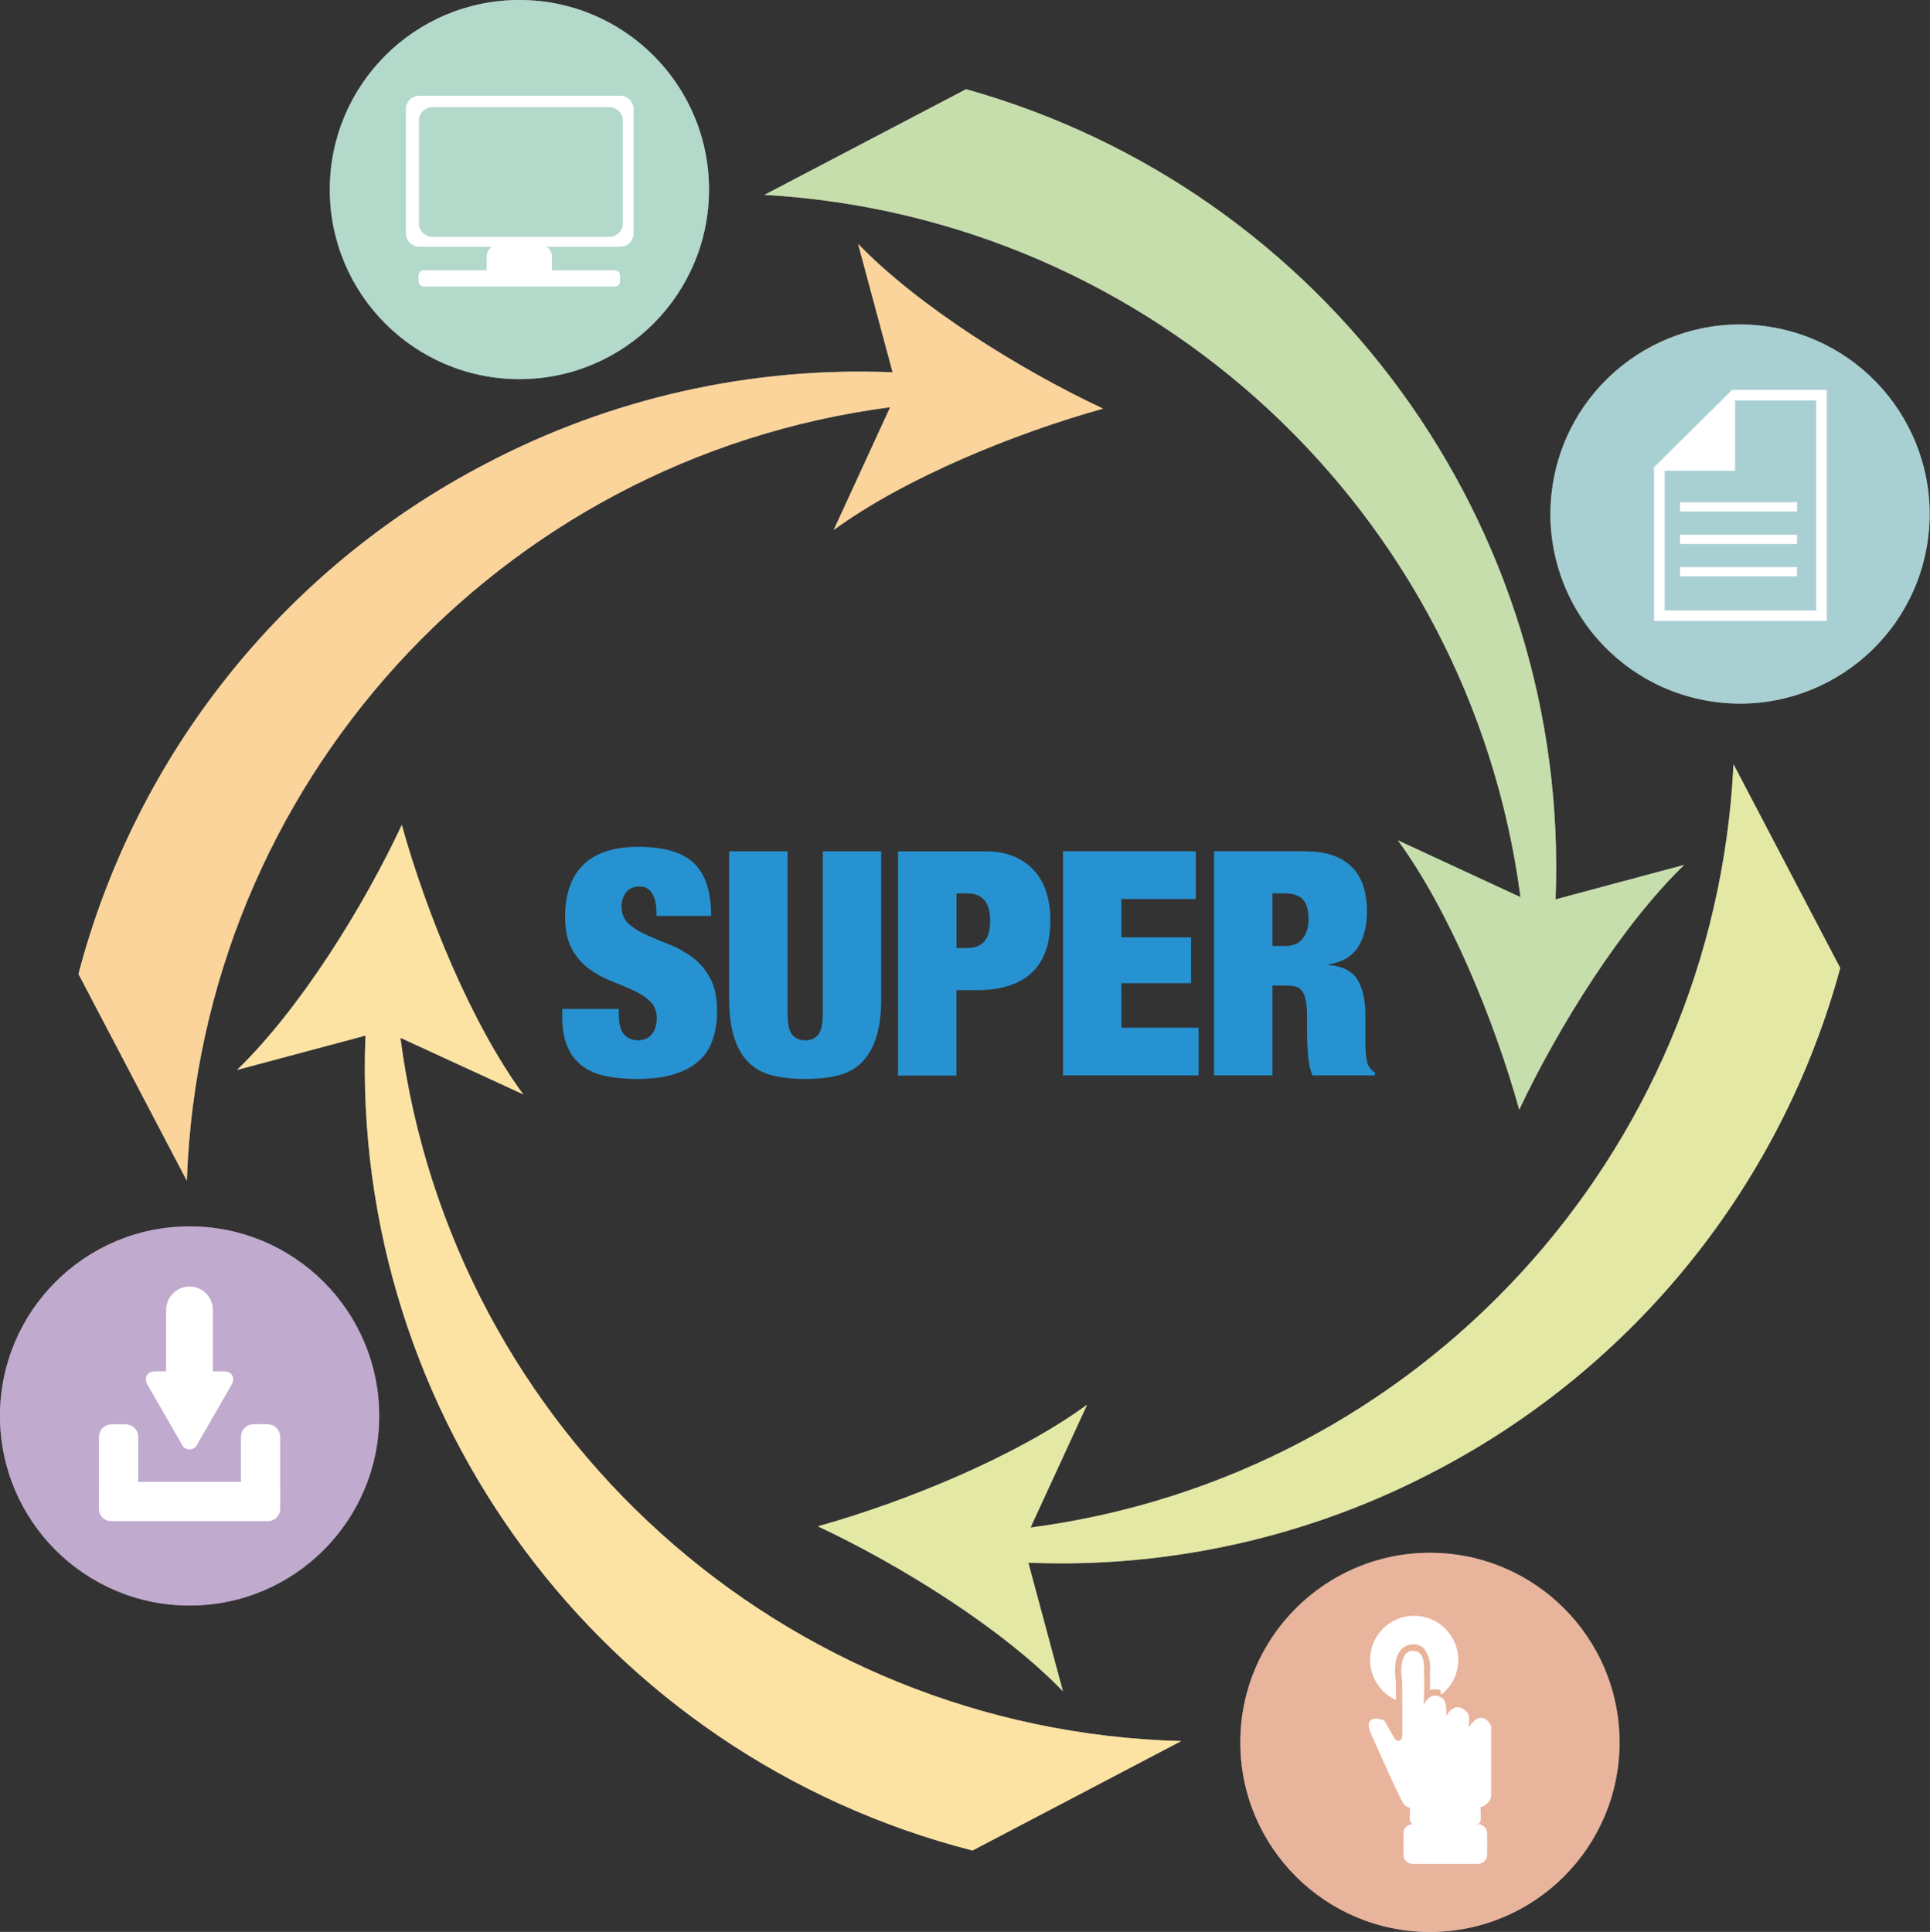 <?xml version="1.0" encoding="utf-8"?>
<!-- Generator: Adobe Illustrator 23.1.0, SVG Export Plug-In . SVG Version: 6.00 Build 0)  -->
<svg version="1.1" id="Camada_1" xmlns="http://www.w3.org/2000/svg" xmlns:xlink="http://www.w3.org/1999/xlink" x="0px" y="0px"
	 viewBox="0 0 299.38 299.72" style="enable-background:new 0 0 299.38 299.72;" xml:space="preserve">
<rect x="0" y="0" width="299.38" height="299.72" fill="#333333" stroke="none"/>
<style type="text/css">
	.st0{fill:#FFFFFF;}
	.st1{opacity:0.44;}
	.st2{fill:#7DB441;}
	.st3{fill:#C1CB33;}
	.st4{fill:#FBC02E;}
	.st5{fill:#F59E1B;}
	.st6{fill:#53A989;}
	.st7{fill:#3A939A;}
	.st8{fill:#703D90;}
	.st9{fill:#CD551E;}
	.st10{fill:#2792D1;}
</style>
<g>
	<g>
		<path class="st0" d="M261.26,134.18l-19.96,5.35c2.29-58.01-35.54-110.01-91.44-125.69l-31.28,16.39
			c60.19,3.45,109.42,49.2,117.28,108.96l-19.03-8.82c8.03,10.95,15.03,28.12,18.83,41.79C241.71,159.36,251.5,143.63,261.26,134.18
			z"/>
		<path class="st0" d="M222.7,228.18c30.87-16.12,53.61-44.39,62.76-77.99l-16.56-31.62c-2.92,60.65-48.83,110.52-109.04,118.42
			l8.77-19.06c-10.95,8.01-28.07,15.03-41.76,18.87c12.85,6.04,28.59,15.83,38.01,25.59l-5.36-19.94
			C181.47,243.34,203.26,238.42,222.7,228.18z"/>
		<path class="st0" d="M183.23,270.12c-61.72-1.62-113.09-47.89-121.12-109.11l19.05,8.77c-8.03-10.95-15.03-28.12-18.83-41.8
			C56.3,140.84,46.51,156.58,36.76,166l19.93-5.33c-2.34,59.07,36.9,111.75,94.16,126.43L183.23,270.12z"/>
		<path class="st0" d="M75.27,71.99c-31.24,16.3-54.16,45.03-63.1,79.12l16.81,32.08c2.15-61.29,48.29-112.05,109.1-120.01
			l-8.77,19.06c10.96-8.04,28.13-15.04,41.8-18.84c-12.85-6.04-28.59-15.82-38.01-25.57l5.36,19.93
			C116.5,56.85,94.71,61.76,75.27,71.99z"/>
	</g>
	<g>
		<circle class="st0" cx="80.57" cy="29.41" r="29.41"/>
		<path class="st0" d="M77.29,38h6.54c0.99,0,1.79,0.8,1.79,1.79v1.94c0,0.99-0.8,1.79-1.79,1.79h-6.54c-0.99,0-1.79-0.8-1.79-1.79
			v-1.94C75.5,38.8,76.3,38,77.29,38z"/>
		<path class="st0" d="M65.75,41.92h29.6c0.46,0,0.83,0.37,0.83,0.83v0.89c0,0.46-0.37,0.83-0.83,0.83h-29.6
			c-0.46,0-0.83-0.37-0.83-0.83v-0.89C64.93,42.29,65.3,41.92,65.75,41.92z"/>
		<path class="st0" d="M98.28,16.94c0-1.15-0.93-2.09-2.09-2.09h0H65.05c-1.15,0-2.09,0.93-2.09,2.09l0,0v19.25
			c0,1.15,0.93,2.09,2.09,2.09h0h31.15c1.15,0,2.09-0.93,2.09-2.09l0,0V16.94z M96.62,34.65c0,1.15-0.93,2.09-2.09,2.09h0H67.07
			c-1.15,0-2.09-0.93-2.09-2.09l0,0V18.73c-0.01-1.15,0.92-2.09,2.07-2.1c0,0,0.01,0,0.01,0h27.46c1.15,0,2.09,0.93,2.09,2.09
			c0,0,0,0.01,0,0.01V34.65z"/>
	</g>
	<g>
		
			<ellipse transform="matrix(0.16 -0.987 0.987 0.16 148.013 333.452)" class="st0" cx="269.97" cy="79.74" rx="29.41" ry="29.41"/>
		<path class="st0" d="M269.14,73.05V62.13h12.59v32.58h-23.51V73.04L269.14,73.05z M256.57,72.49v23.83h26.8V60.48H268.7
			L256.57,72.49z"/>
		<rect x="260.6" y="77.92" class="st0" width="18.16" height="1.44"/>
		<rect x="260.6" y="82.96" class="st0" width="18.16" height="1.44"/>
		<rect x="260.6" y="87.98" class="st0" width="18.16" height="1.44"/>
	</g>
	<g>
		<circle class="st0" cx="29.41" cy="219.68" r="29.41"/>
		<path class="st0" d="M22.92,214.92l5.23,9.07c0.24,0.69,1,1.05,1.69,0.81c0.38-0.13,0.67-0.43,0.81-0.81l5.23-9.07
			c0.68-1.19,0.13-2.17-1.25-2.17h-1.61v-9.52c0-2-1.62-3.63-3.62-3.63c-2,0-3.63,1.62-3.63,3.62c0,0,0,0.01,0,0.01v9.52h-1.61
			C22.79,212.75,22.23,213.73,22.92,214.92z"/>
		<path class="st0" d="M17.21,229.9H41.6c1.03,0,1.86,0.83,1.86,1.86v2.37c0,1.03-0.83,1.86-1.86,1.86H17.21
			c-1.03,0-1.86-0.83-1.86-1.86v-2.37C15.36,230.73,16.19,229.9,17.21,229.9z"/>
		<path class="st0" d="M21.44,222.94v10.54c0,1.09-0.88,1.97-1.97,1.97h-2.15c-1.09,0-1.97-0.88-1.97-1.97v-10.54
			c0-1.09,0.88-1.97,1.97-1.97h2.15C20.56,220.97,21.44,221.85,21.44,222.94z"/>
		<path class="st0" d="M43.46,222.93v10.54c0,1.09-0.88,1.97-1.97,1.97h-2.15c-1.09,0-1.97-0.88-1.97-1.97v-10.54
			c0-1.09,0.88-1.97,1.97-1.97h2.15C42.58,220.96,43.46,221.84,43.46,222.93z"/>
	</g>
	<g>
		<circle class="st0" cx="221.81" cy="270.32" r="29.41"/>
		<circle class="st0" cx="219.36" cy="257.52" r="6.84"/>
		<path class="st0" d="M219.18,280.52h9.69c0.72,0.01,1.42-0.28,1.92-0.79c0.38-0.36,0.57-0.87,0.52-1.39v-10.53
			c0,0-1.21-2.96-3.4,0l-0.12,0.13c0,0,0.43-1.84-0.34-2.38c0,0-1.52-1.91-3.13,0.6c0,0,0.39-2.67-1.09-2.93c0,0-1.44-0.7-2.41,1.29
			c0,0,0.14-4.66,0-5.07c0,0,0.42-3.34-1.56-3.26c0,0-2.53-0.46-1.77,4.79v8.1c0,0,0.05,1.61-1.09,0.77l-1.63-2.88
			c0,0-1.3-0.68-2.1-0.13c-0.79,0.55-0.31,1.64-0.18,1.98c0,0,3.52,7.87,5,10.73C217.83,280.16,218.48,280.54,219.18,280.52z"/>
		<path class="st0" d="M219.15,256.14h0.18c1.94,0,1.53,3.26,1.53,3.26c0.15,0.41,0,5.07,0,5.07c0.56-1.17,1.3-1.41,1.81-1.41
			c0.21,0,0.41,0.04,0.6,0.12c1.48,0.26,1.09,2.93,1.09,2.93c0.63-1,1.26-1.29,1.78-1.29c0.52,0.04,1.01,0.29,1.35,0.7
			c0.77,0.54,0.34,2.38,0.34,2.38l0.12-0.13c0.73-0.98,1.35-1.3,1.85-1.3c1.01,0,1.55,1.32,1.55,1.32v10.53
			c0.16,1.5-1.74,2.17-1.74,2.17h-11.45l0,0c-0.48,0-5.59-11.74-5.59-11.74c-0.13-0.34-0.62-1.42,0.18-1.98
			c0.23-0.15,0.5-0.23,0.77-0.22c0.46,0.02,0.91,0.14,1.32,0.35l1.63,2.88c0.15,0.14,0.34,0.22,0.54,0.24c0.53,0,0.5-1.01,0.5-1.01
			v-8.1c-0.65-4.46,1.09-4.8,1.62-4.8 M219.14,255.12L219.14,255.12c-0.71,0.01-1.39,0.32-1.85,0.87c-0.85,0.98-1.09,2.61-0.76,4.98
			v6.91l-0.83-1.47l-0.14-0.26l-0.26-0.13c-0.55-0.28-1.16-0.44-1.78-0.46c-0.47-0.01-0.94,0.13-1.34,0.39
			c-0.61,0.42-0.94,1.14-0.87,1.88c0.04,0.42,0.14,0.82,0.3,1.21v0.07l0,0c0,0,1.29,2.98,2.62,5.88c0.78,1.72,1.42,3.08,1.91,4.06
			c0.9,1.81,1.22,2.39,1.97,2.39l0,0l11.39,0.05h0.18l0.16-0.07c1.42-0.39,2.39-1.68,2.39-3.15V267.8v-0.2l-0.07-0.18
			c-0.09-0.2-0.85-1.94-2.48-1.94c-0.35,0-0.7,0.08-1.01,0.24c-0.12-0.36-0.33-0.68-0.61-0.92c-0.52-0.58-1.25-0.93-2.03-0.96
			c-0.88,0.44-1.95,0.09-2.39-0.79c-0.13-0.25-0.19-0.54-0.19-0.82c-0.28-0.1-0.58-0.15-0.88-0.15c-0.26,0-0.52,0.04-0.77,0.12
			c0.05-0.94,0.05-1.88,0-2.81c0.18-1.23-0.11-2.48-0.8-3.51c-0.43-0.49-1.05-0.78-1.7-0.77L219.14,255.12z"/>
		<path class="st0" d="M219.63,279.94h9.12c0.52,0,0.94,0.42,0.94,0.94v1.35c0,0.52-0.42,0.94-0.94,0.94h-9.12
			c-0.52,0-0.94-0.42-0.94-0.94v-1.35C218.69,280.36,219.11,279.94,219.63,279.94z"/>
		<path class="st0" d="M219.14,283.01h10.11c0.8,0,1.44,0.65,1.44,1.44v3.29c0,0.8-0.65,1.44-1.44,1.44h-10.11
			c-0.8,0-1.44-0.65-1.44-1.44v-3.29C217.69,283.66,218.34,283.01,219.14,283.01z"/>
	</g>
</g>
<g>
	<g class="st1">
		<path class="st2" d="M261.26,134.18l-19.96,5.35c2.29-58.01-35.54-110.01-91.44-125.69l-31.28,16.39
			c60.19,3.45,109.42,49.2,117.28,108.96l-19.03-8.82c8.03,10.95,15.03,28.12,18.83,41.79C241.71,159.36,251.5,143.63,261.26,134.18
			z"/>
		<path class="st3" d="M222.7,228.18c30.87-16.12,53.61-44.39,62.76-77.99l-16.56-31.62c-2.92,60.65-48.83,110.52-109.04,118.42
			l8.77-19.06c-10.95,8.01-28.07,15.03-41.76,18.87c12.85,6.04,28.59,15.83,38.01,25.59l-5.36-19.94
			C181.47,243.34,203.26,238.42,222.7,228.18z"/>
		<path class="st4" d="M183.23,270.12c-61.72-1.62-113.09-47.89-121.12-109.11l19.05,8.77c-8.03-10.95-15.03-28.12-18.83-41.8
			C56.3,140.84,46.51,156.58,36.76,166l19.93-5.33c-2.34,59.07,36.9,111.75,94.16,126.43L183.23,270.12z"/>
		<path class="st5" d="M75.27,71.99c-31.24,16.3-54.16,45.03-63.1,79.12l16.81,32.08c2.15-61.29,48.29-112.05,109.1-120.01
			l-8.77,19.06c10.96-8.04,28.13-15.04,41.8-18.84c-12.85-6.04-28.59-15.82-38.01-25.57l5.36,19.93
			C116.5,56.85,94.71,61.76,75.27,71.99z"/>
	</g>
	<g class="st1">
		<circle class="st6" cx="80.57" cy="29.41" r="29.41"/>
		<path class="st0" d="M77.29,38h6.54c0.99,0,1.79,0.8,1.79,1.79v1.94c0,0.99-0.8,1.79-1.79,1.79h-6.54c-0.99,0-1.79-0.8-1.79-1.79
			v-1.94C75.5,38.8,76.3,38,77.29,38z"/>
		<path class="st0" d="M65.75,41.92h29.6c0.46,0,0.83,0.37,0.83,0.83v0.89c0,0.46-0.37,0.83-0.83,0.83h-29.6
			c-0.46,0-0.83-0.37-0.83-0.83v-0.89C64.93,42.29,65.3,41.92,65.75,41.92z"/>
		<path class="st0" d="M98.28,16.94c0-1.15-0.93-2.09-2.09-2.09h0H65.05c-1.15,0-2.09,0.93-2.09,2.09l0,0v19.25
			c0,1.15,0.93,2.09,2.09,2.09h0h31.15c1.15,0,2.09-0.93,2.09-2.09l0,0V16.94z M96.62,34.65c0,1.15-0.93,2.09-2.09,2.09h0H67.07
			c-1.15,0-2.09-0.93-2.09-2.09l0,0V18.73c-0.01-1.15,0.92-2.09,2.07-2.1c0,0,0.01,0,0.01,0h27.46c1.15,0,2.09,0.93,2.09,2.09
			c0,0,0,0.01,0,0.01V34.65z"/>
	</g>
	<g class="st1">
		
			<ellipse transform="matrix(0.16 -0.987 0.987 0.16 148.013 333.452)" class="st7" cx="269.97" cy="79.74" rx="29.41" ry="29.41"/>
		<path class="st0" d="M269.14,73.05V62.13h12.59v32.58h-23.51V73.04L269.14,73.05z M256.57,72.49v23.83h26.8V60.48H268.7
			L256.57,72.49z"/>
		<rect x="260.6" y="77.92" class="st0" width="18.16" height="1.44"/>
		<rect x="260.6" y="82.96" class="st0" width="18.16" height="1.44"/>
		<rect x="260.6" y="87.98" class="st0" width="18.16" height="1.44"/>
	</g>
	<g class="st1">
		<circle class="st8" cx="29.41" cy="219.68" r="29.41"/>
		<path class="st0" d="M22.92,214.92l5.23,9.07c0.24,0.69,1,1.05,1.69,0.81c0.38-0.13,0.67-0.43,0.81-0.81l5.23-9.07
			c0.68-1.19,0.13-2.17-1.25-2.17h-1.61v-9.52c0-2-1.62-3.63-3.62-3.63c-2,0-3.63,1.62-3.63,3.62c0,0,0,0.01,0,0.01v9.52h-1.61
			C22.79,212.75,22.23,213.73,22.92,214.92z"/>
		<path class="st0" d="M17.21,229.9H41.6c1.03,0,1.86,0.83,1.86,1.86v2.37c0,1.03-0.83,1.86-1.86,1.86H17.21
			c-1.03,0-1.86-0.83-1.86-1.86v-2.37C15.36,230.73,16.19,229.9,17.21,229.9z"/>
		<path class="st0" d="M21.44,222.94v10.54c0,1.09-0.88,1.97-1.97,1.97h-2.15c-1.09,0-1.97-0.88-1.97-1.97v-10.54
			c0-1.09,0.88-1.97,1.97-1.97h2.15C20.56,220.97,21.44,221.85,21.44,222.94z"/>
		<path class="st0" d="M43.46,222.93v10.54c0,1.09-0.88,1.97-1.97,1.97h-2.15c-1.09,0-1.97-0.88-1.97-1.97v-10.54
			c0-1.09,0.88-1.97,1.97-1.97h2.15C42.58,220.96,43.46,221.84,43.46,222.93z"/>
	</g>
	<g class="st1">
		<circle class="st9" cx="221.81" cy="270.32" r="29.41"/>
		<circle class="st0" cx="219.36" cy="257.52" r="6.84"/>
		<path class="st0" d="M219.18,280.52h9.69c0.72,0.01,1.42-0.28,1.92-0.79c0.38-0.36,0.57-0.87,0.52-1.39v-10.53
			c0,0-1.21-2.96-3.4,0l-0.12,0.13c0,0,0.43-1.84-0.34-2.38c0,0-1.52-1.91-3.13,0.6c0,0,0.39-2.67-1.09-2.93c0,0-1.44-0.7-2.41,1.29
			c0,0,0.14-4.66,0-5.07c0,0,0.42-3.34-1.56-3.26c0,0-2.53-0.46-1.77,4.79v8.1c0,0,0.05,1.61-1.09,0.77l-1.63-2.88
			c0,0-1.3-0.68-2.1-0.13c-0.79,0.55-0.31,1.64-0.18,1.98c0,0,3.52,7.87,5,10.73C217.83,280.16,218.48,280.54,219.18,280.52z"/>
		<path class="st9" d="M219.15,256.14h0.18c1.94,0,1.53,3.26,1.53,3.26c0.15,0.41,0,5.07,0,5.07c0.56-1.17,1.3-1.41,1.81-1.41
			c0.21,0,0.41,0.04,0.6,0.12c1.48,0.26,1.09,2.93,1.09,2.93c0.63-1,1.26-1.29,1.78-1.29c0.52,0.04,1.01,0.29,1.35,0.7
			c0.77,0.54,0.34,2.38,0.34,2.38l0.12-0.13c0.73-0.98,1.35-1.3,1.85-1.3c1.01,0,1.55,1.32,1.55,1.32v10.53
			c0.16,1.5-1.74,2.17-1.74,2.17h-11.45l0,0c-0.48,0-5.59-11.74-5.59-11.74c-0.13-0.34-0.62-1.42,0.18-1.98
			c0.23-0.15,0.5-0.23,0.77-0.22c0.46,0.02,0.91,0.14,1.32,0.35l1.63,2.88c0.15,0.14,0.34,0.22,0.54,0.24c0.53,0,0.5-1.01,0.5-1.01
			v-8.1c-0.65-4.46,1.09-4.8,1.62-4.8 M219.14,255.12L219.14,255.12c-0.71,0.01-1.39,0.32-1.85,0.87c-0.85,0.98-1.09,2.61-0.76,4.98
			v6.91l-0.83-1.47l-0.14-0.26l-0.26-0.13c-0.55-0.28-1.16-0.44-1.78-0.46c-0.47-0.01-0.94,0.13-1.34,0.39
			c-0.61,0.42-0.94,1.14-0.87,1.88c0.04,0.42,0.14,0.82,0.3,1.21v0.07l0,0c0,0,1.29,2.98,2.62,5.88c0.78,1.72,1.42,3.08,1.91,4.06
			c0.9,1.81,1.22,2.39,1.97,2.39l0,0l11.39,0.05h0.18l0.16-0.07c1.42-0.39,2.39-1.68,2.39-3.15V267.8v-0.2l-0.07-0.18
			c-0.09-0.2-0.85-1.94-2.48-1.94c-0.35,0-0.7,0.08-1.01,0.24c-0.12-0.36-0.33-0.68-0.61-0.92c-0.52-0.58-1.25-0.93-2.03-0.96
			c-0.88,0.44-1.95,0.09-2.39-0.79c-0.13-0.25-0.19-0.54-0.19-0.82c-0.28-0.1-0.58-0.15-0.88-0.15c-0.26,0-0.52,0.04-0.77,0.12
			c0.05-0.94,0.05-1.88,0-2.81c0.18-1.23-0.11-2.48-0.8-3.51c-0.43-0.49-1.05-0.78-1.7-0.77L219.14,255.12z"/>
		<path class="st0" d="M219.63,279.94h9.12c0.52,0,0.94,0.42,0.94,0.94v1.35c0,0.52-0.42,0.94-0.94,0.94h-9.12
			c-0.52,0-0.94-0.42-0.94-0.94v-1.35C218.69,280.36,219.11,279.94,219.63,279.94z"/>
		<path class="st0" d="M219.14,283.01h10.11c0.8,0,1.44,0.65,1.44,1.44v3.29c0,0.8-0.65,1.44-1.44,1.44h-10.11
			c-0.8,0-1.44-0.65-1.44-1.44v-3.29C217.69,283.66,218.34,283.01,219.14,283.01z"/>
	</g>
</g>
<g>
	<path class="st10" d="M101.81,141.29c0-1.04-0.21-1.92-0.63-2.65c-0.42-0.73-1.07-1.1-1.95-1.1c-0.97,0-1.69,0.32-2.14,0.95
		c-0.46,0.63-0.68,1.34-0.68,2.12c0,1.14,0.37,2.04,1.1,2.7c0.73,0.67,1.65,1.24,2.75,1.73c1.1,0.49,2.29,0.98,3.56,1.49
		c1.27,0.5,2.45,1.16,3.56,1.97c1.1,0.81,2.02,1.88,2.75,3.19c0.73,1.32,1.1,3.03,1.1,5.14c0,3.7-1.06,6.39-3.17,8.06
		c-2.11,1.67-5.16,2.51-9.16,2.51c-1.88,0-3.55-0.16-4.99-0.46c-1.45-0.31-2.66-0.84-3.65-1.61c-0.99-0.76-1.75-1.76-2.26-3
		c-0.52-1.23-0.78-2.76-0.78-4.58v-1.22h8.77v0.83c0,1.49,0.28,2.54,0.83,3.14c0.55,0.6,1.27,0.9,2.14,0.9
		c0.94,0,1.66-0.32,2.17-0.97c0.5-0.65,0.75-1.44,0.75-2.39c0-1.14-0.35-2.04-1.05-2.7c-0.7-0.67-1.58-1.23-2.63-1.71
		c-1.06-0.47-2.2-0.95-3.43-1.44c-1.23-0.49-2.38-1.12-3.43-1.9c-1.06-0.78-1.93-1.8-2.63-3.07c-0.7-1.27-1.05-2.92-1.05-4.97
		c0-3.54,0.94-6.23,2.83-8.09c1.88-1.85,4.74-2.78,8.57-2.78c3.96,0,6.83,0.85,8.6,2.56c1.77,1.71,2.65,4.42,2.65,8.16h-8.48V141.29
		z"/>
	<path class="st10" d="M122.17,157.16c0,1.69,0.24,2.82,0.73,3.39c0.49,0.57,1.15,0.85,2,0.85c0.84,0,1.51-0.28,2-0.85
		s0.73-1.7,0.73-3.39v-25.08h9.06v22.79c0,2.44-0.26,4.46-0.78,6.09c-0.52,1.62-1.27,2.92-2.27,3.9c-0.99,0.97-2.22,1.64-3.68,2
		c-1.46,0.36-3.15,0.54-5.07,0.54c-1.88,0-3.56-0.18-5.04-0.54c-1.48-0.36-2.71-1.02-3.7-2c-0.99-0.97-1.75-2.27-2.27-3.9
		c-0.52-1.62-0.78-3.65-0.78-6.09v-22.79h9.06V157.16z"/>
	<path class="st10" d="M152.9,132.08c1.72,0,3.21,0.28,4.48,0.83c1.27,0.55,2.31,1.31,3.14,2.27c0.83,0.96,1.44,2.09,1.83,3.39
		c0.39,1.3,0.58,2.71,0.58,4.24c0,3.6-0.97,6.31-2.9,8.11c-1.93,1.8-4.77,2.7-8.5,2.7h-3.17v13.25h-9.06v-34.78H152.9z
		 M150.08,147.08c1.14,0,2-0.34,2.61-1.02c0.6-0.68,0.9-1.75,0.9-3.21c0-2.83-1.17-4.24-3.51-4.24h-1.71v8.48H150.08z"/>
	<path class="st10" d="M185.49,132.08v7.4h-11.54v5.94h10.81v7.11h-10.81v6.92h11.98v7.4h-21.04v-34.78H185.49z"/>
	<path class="st10" d="M202.49,132.08c1.72,0,3.19,0.23,4.41,0.68c1.22,0.46,2.21,1.1,2.97,1.92c0.76,0.83,1.31,1.81,1.66,2.95
		c0.34,1.14,0.51,2.37,0.51,3.7c0,2.34-0.47,4.22-1.41,5.65c-0.94,1.43-2.45,2.31-4.53,2.63v0.1c2.17,0.19,3.67,0.96,4.48,2.29
		c0.81,1.33,1.22,3.17,1.22,5.5v2.97c0,0.46,0,0.93,0,1.41c0,0.49,0.02,0.95,0.05,1.39c0.03,0.44,0.08,0.84,0.15,1.19
		c0.06,0.36,0.15,0.63,0.24,0.83c0.13,0.19,0.26,0.38,0.39,0.56c0.13,0.18,0.34,0.35,0.63,0.51v0.49h-9.64
		c-0.23-0.45-0.4-0.99-0.51-1.61c-0.11-0.62-0.2-1.23-0.24-1.85s-0.08-1.21-0.1-1.78c-0.02-0.57-0.02-1.03-0.02-1.39v-2.34
		c0-0.97-0.05-1.79-0.15-2.43s-0.27-1.16-0.51-1.54c-0.24-0.37-0.55-0.63-0.93-0.78c-0.37-0.15-0.84-0.22-1.39-0.22h-2.39v13.93
		h-9.06v-34.78H202.49z M199.18,146.79c1.3,0,2.26-0.38,2.87-1.15c0.62-0.76,0.93-1.76,0.93-3c0-1.46-0.3-2.5-0.9-3.12
		c-0.6-0.62-1.58-0.93-2.95-0.93h-1.75v8.18H199.18z"/>
</g>
</svg>
